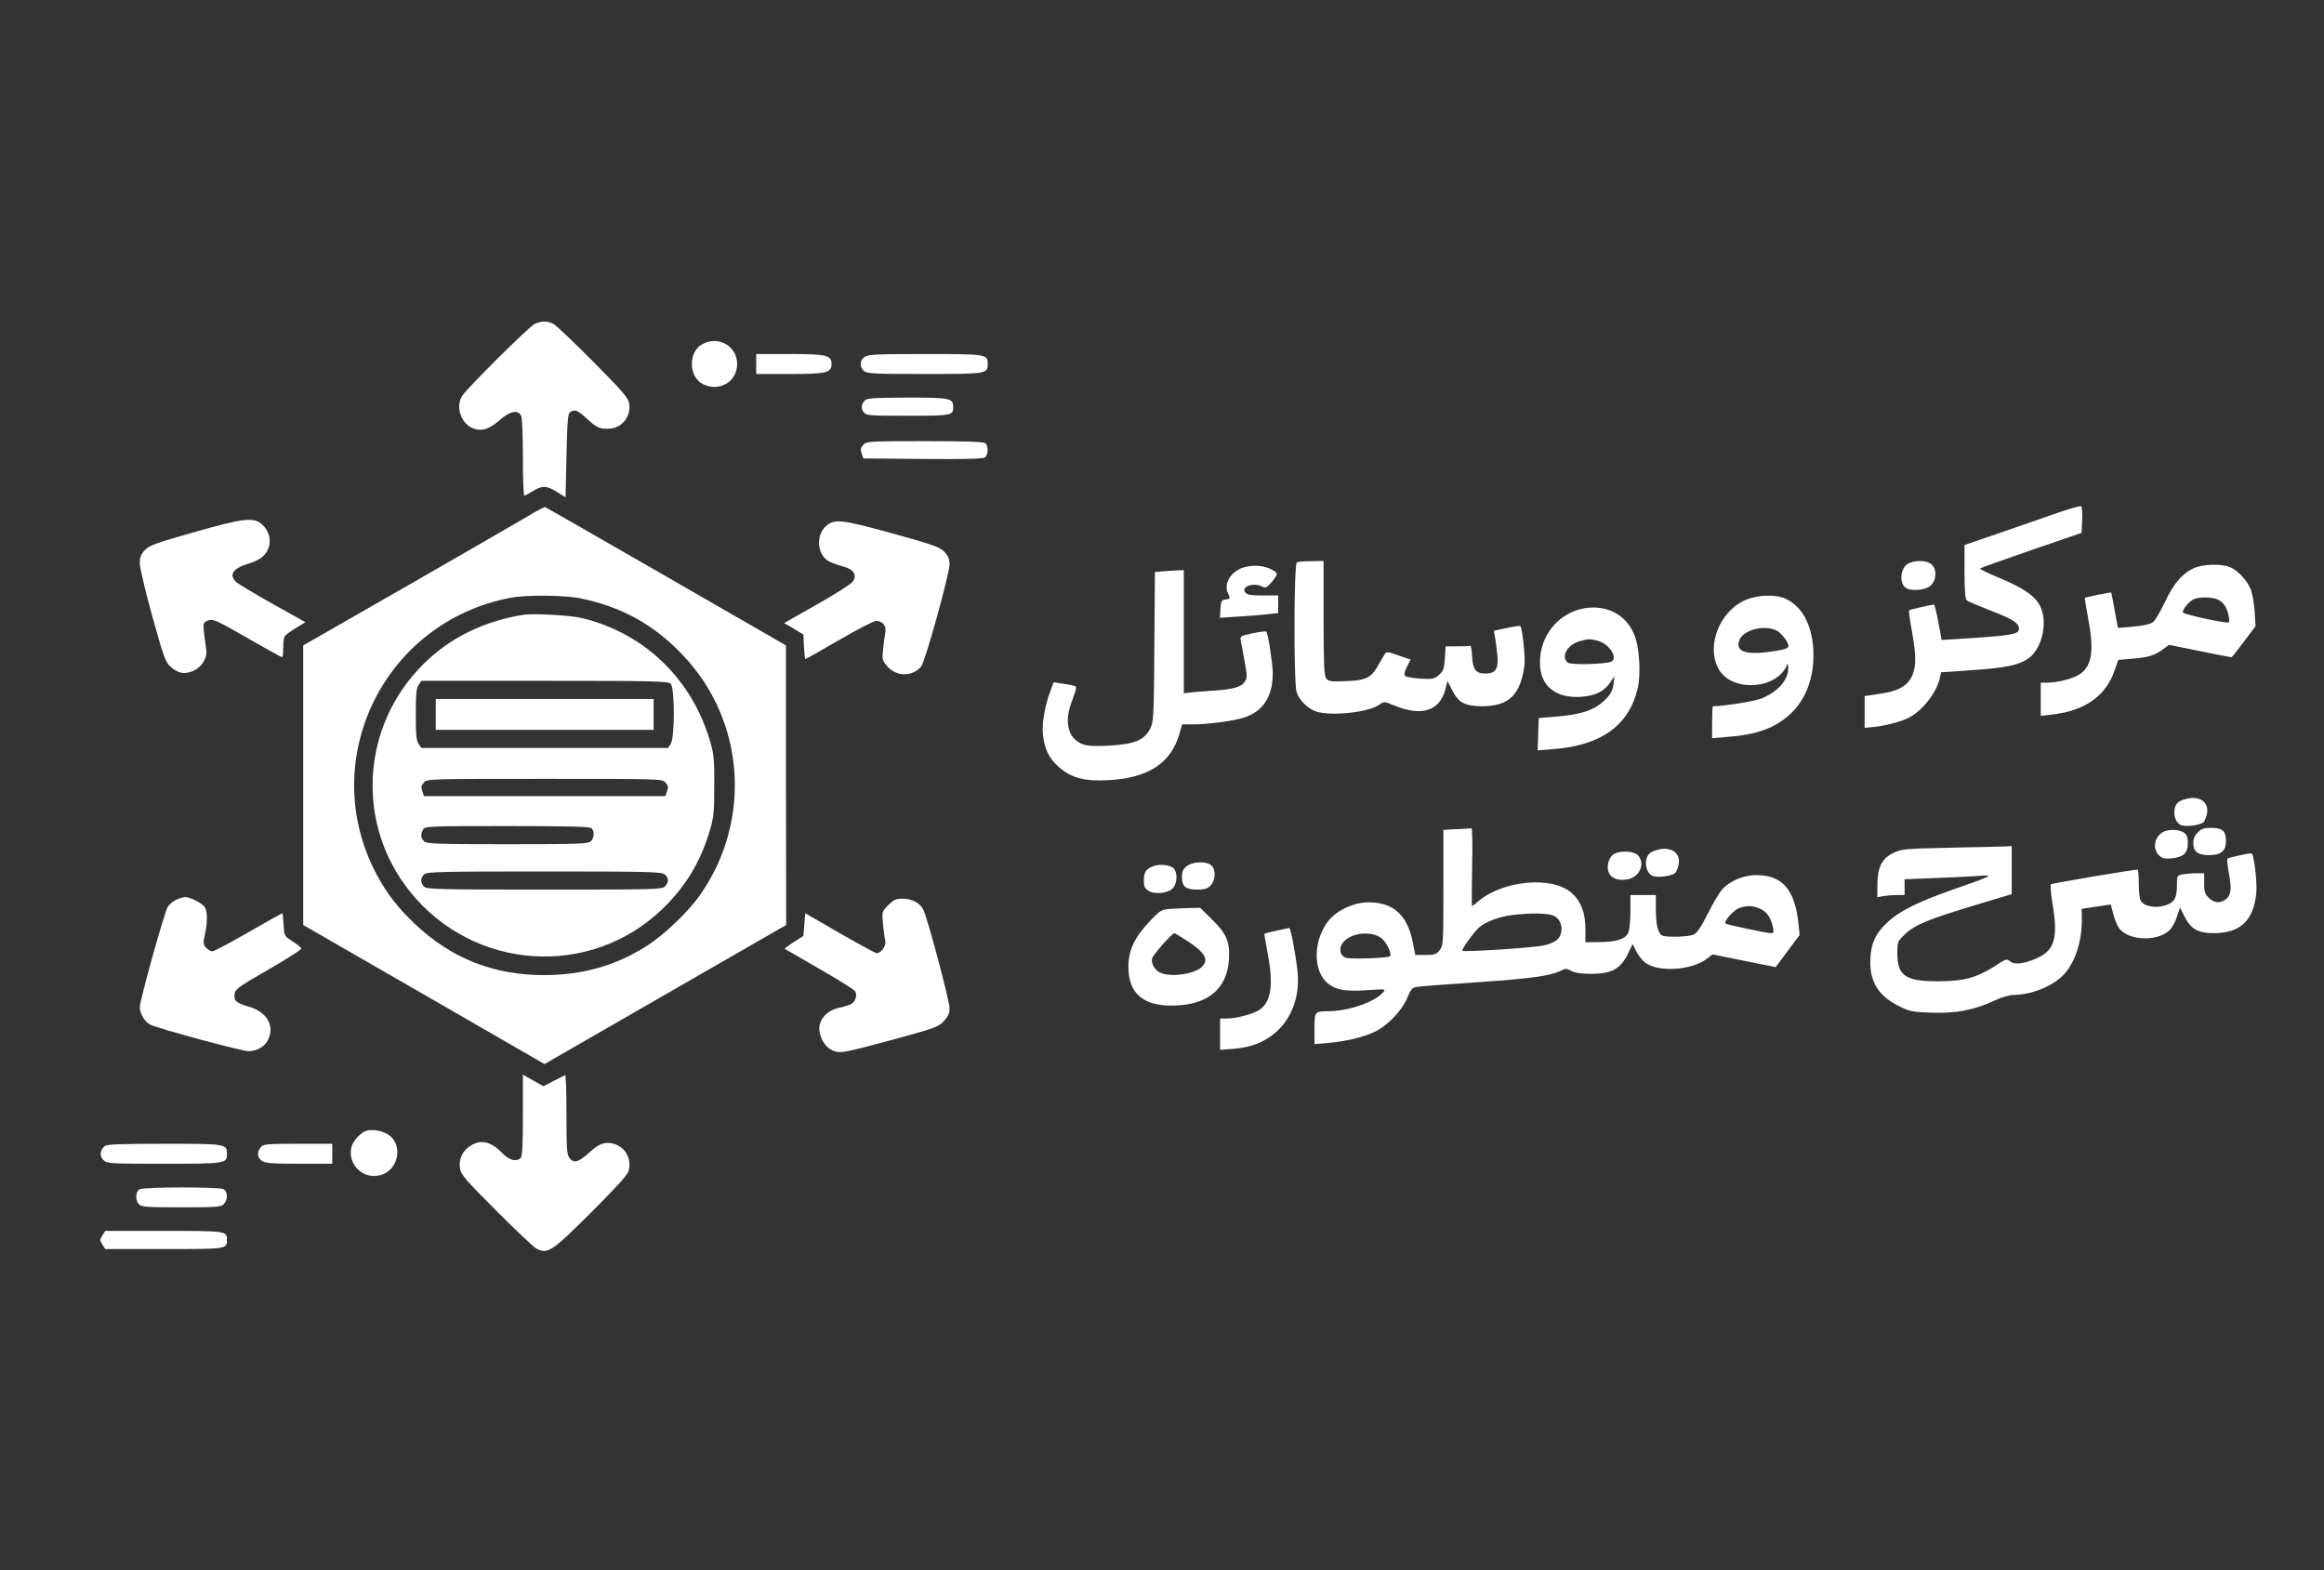 <?xml version="1.0" standalone="no"?>
<!DOCTYPE svg PUBLIC "-//W3C//DTD SVG 20010904//EN"
 "http://www.w3.org/TR/2001/REC-SVG-20010904/DTD/svg10.dtd">
<svg version="1.0" xmlns="http://www.w3.org/2000/svg"
 width="1280pt" height="865pt" viewBox="0 0 1280 865"
 preserveAspectRatio="xMidYMid meet">

<rect x="0" y="0" width="1280" height="865" fill="#333333" stroke="none"/>

<g transform="translate(0,865) scale(0.1,-0.1)"
fill="white" stroke="none">
<path d="M2945 6866 c-30 -14 -368 -349 -399 -396 -37 -56 -10 -146 52 -176
49 -23 93 -11 153 41 56 50 100 60 119 26 6 -12 10 -104 10 -230 0 -116 3
-211 8 -211 4 0 25 11 47 25 52 32 75 31 133 -5 l47 -29 5 230 c4 190 8 231
20 239 27 17 41 11 97 -40 52 -48 73 -56 128 -50 66 7 112 72 100 139 -5 30
-40 70 -198 229 -106 107 -204 200 -219 208 -33 17 -64 17 -103 0z"/>
<path d="M3868 6754 c-78 -42 -76 -178 2 -219 90 -46 190 11 190 110 0 99
-104 158 -192 109z"/>
<path d="M4165 6645 l0 -55 185 0 c202 0 230 7 230 55 0 48 -28 55 -230 55
l-185 0 0 -55z"/>
<path d="M4762 6684 c-27 -18 -29 -55 -4 -77 16 -15 55 -17 335 -17 342 0 347
1 347 55 0 54 -5 55 -343 55 -267 0 -316 -2 -335 -16z"/>
<path d="M4768 6448 c-24 -20 -28 -44 -12 -67 15 -20 22 -21 243 -21 240 0
251 2 251 46 0 51 -14 54 -249 54 -159 0 -221 -3 -233 -12z"/>
<path d="M4755 6200 c-15 -16 -17 -26 -9 -48 l9 -27 329 -3 c234 -2 333 1 342
9 17 14 18 61 2 77 -9 9 -97 12 -333 12 -311 0 -323 -1 -340 -20z"/>
<path d="M11335 5826 c-66 -23 -209 -73 -317 -110 l-198 -68 0 -148 c0 -106 4
-150 13 -157 6 -6 67 -31 133 -57 122 -47 154 -68 154 -100 0 -28 -37 -35
-236 -49 l-190 -12 -18 97 c-10 54 -21 98 -24 98 -17 -1 -134 -28 -137 -32 -3
-3 4 -53 15 -113 25 -138 25 -197 0 -250 -26 -55 -78 -83 -179 -97 l-81 -12 0
-88 0 -87 53 5 c62 7 151 30 191 51 75 39 153 139 170 219 l7 31 175 12 c185
13 250 27 304 63 83 56 114 220 58 305 -33 50 -96 90 -226 144 -56 23 -100 45
-97 48 3 3 131 48 283 101 l277 95 3 69 c2 38 -1 72 -5 77 -4 4 -62 -12 -128
-35z"/>
<path d="M2915 5811 c-44 -26 -342 -198 -662 -382 l-583 -334 0 -770 0 -770
665 -383 664 -383 665 383 666 383 -1 770 0 770 -660 380 c-363 209 -663 381
-667 382 -4 1 -43 -19 -87 -46z m283 -457 c229 -47 410 -148 569 -319 336
-359 374 -903 92 -1310 -65 -95 -205 -229 -303 -289 -168 -106 -348 -156 -556
-157 -280 -1 -515 92 -716 283 -96 92 -153 165 -210 272 -333 627 39 1393 741
1524 84 16 298 14 383 -4z"/>
<path d="M2885 5264 c-221 -35 -410 -128 -555 -274 -341 -340 -372 -877 -72
-1251 350 -436 992 -480 1391 -95 125 121 206 253 258 423 24 80 27 103 27
253 1 143 -2 175 -22 244 -100 345 -361 597 -704 681 -64 16 -268 27 -323 19z
m809 -380 c23 -23 23 -299 0 -332 l-15 -22 -679 0 -679 0 -15 22 c-13 18 -16
52 -16 163 0 111 3 145 16 163 l15 22 679 0 c604 0 680 -2 694 -16z m-29 -544
c15 -16 17 -26 9 -48 l-9 -27 -665 0 -665 0 -9 27 c-8 22 -6 32 9 48 18 20 28
20 665 20 637 0 647 0 665 -20z m-407 -252 c17 -17 15 -54 -4 -72 -14 -14 -69
-16 -459 -16 -390 0 -445 2 -459 16 -19 18 -20 38 -6 65 10 18 26 19 463 19
339 0 456 -3 465 -12z m404 -255 c22 -20 23 -41 1 -65 -15 -17 -49 -18 -664
-18 -575 0 -649 2 -663 16 -9 8 -16 24 -16 34 0 10 7 26 16 34 14 14 87 16
661 16 588 0 648 -2 665 -17z"/>
<path d="M2400 4715 l0 -85 600 0 600 0 0 85 0 85 -600 0 -600 0 0 -85z"/>
<path d="M1070 5719 c-215 -61 -248 -73 -272 -99 -22 -23 -28 -40 -28 -73 0
-24 31 -155 69 -292 62 -224 73 -253 100 -277 40 -36 74 -43 119 -26 50 19 85
72 78 118 -3 19 -8 61 -12 92 -6 54 -5 58 18 69 30 13 39 9 259 -117 80 -46
149 -84 153 -84 3 0 6 24 6 53 0 28 4 57 8 63 4 6 31 26 60 44 l54 33 -181
101 c-99 56 -189 110 -200 120 -42 39 -18 76 66 101 64 19 99 46 113 90 14 43
1 92 -35 125 -46 43 -101 37 -375 -41z"/>
<path d="M4549 5752 c-58 -52 -48 -162 19 -195 15 -8 49 -20 75 -27 59 -16 79
-46 54 -83 -8 -13 -97 -70 -197 -126 l-181 -103 53 -31 53 -32 3 -68 c2 -37 5
-67 8 -67 3 0 86 47 186 105 99 58 191 105 204 105 35 0 57 -28 50 -64 -3 -17
-9 -58 -12 -91 -6 -56 -4 -63 21 -93 50 -59 137 -62 188 -4 22 24 156 509 157
564 0 27 -8 46 -27 67 -25 27 -58 39 -281 101 -285 79 -326 84 -373 42z"/>
<path d="M7143 5553 c-17 -6 -18 -657 -2 -714 14 -45 61 -92 108 -108 83 -27
290 -5 349 38 25 18 27 18 84 -6 150 -61 249 -28 279 92 l11 44 27 -52 c34
-68 71 -87 166 -87 145 1 209 62 231 223 6 39 -10 200 -22 218 -2 3 -35 -1
-75 -10 l-71 -15 6 -35 c4 -20 9 -64 13 -99 7 -77 -9 -102 -67 -102 -51 0 -68
22 -72 95 -2 33 -6 59 -10 58 -5 -2 -37 -3 -72 -3 l-64 0 -4 -66 c-4 -58 -8
-70 -33 -92 -26 -22 -35 -24 -102 -20 -41 3 -79 10 -84 15 -7 7 -4 23 10 50
l20 40 -67 23 c-55 20 -67 21 -74 9 -5 -8 -23 -38 -39 -67 -38 -67 -69 -81
-184 -84 -76 -3 -88 -1 -101 16 -11 16 -14 78 -14 333 l0 313 -67 -1 c-38 0
-74 -3 -80 -6z"/>
<path d="M10509 5545 c-44 -24 -50 -113 -9 -135 27 -15 87 -12 119 5 44 22 55
91 21 125 -24 24 -92 27 -131 5z"/>
<path d="M6863 5528 c-79 -17 -128 -91 -99 -148 13 -28 13 -29 -13 -32 -24 -3
-26 -7 -29 -52 l-3 -49 103 7 c57 4 129 9 161 13 l57 6 0 48 0 49 -84 0 c-65
0 -87 4 -97 16 -27 33 46 58 93 33 18 -10 25 -6 54 27 35 43 35 48 -4 68 -39
20 -91 25 -139 14z"/>
<path d="M12084 5521 c-64 -29 -113 -86 -159 -185 -24 -50 -52 -99 -64 -110
-14 -13 -46 -21 -107 -27 -48 -5 -88 -8 -89 -7 -1 2 -9 45 -18 97 -9 52 -18
95 -19 97 -4 3 -140 -25 -145 -29 -1 -2 6 -50 17 -108 35 -181 23 -264 -43
-311 -33 -24 -122 -48 -179 -48 l-38 0 0 -91 0 -92 61 7 c184 21 299 103 348
249 l18 52 79 7 c88 7 125 19 169 53 l31 23 169 -34 c93 -19 171 -34 175 -34
3 0 34 39 69 86 l64 85 -5 82 c-3 45 -13 100 -22 122 -21 50 -71 103 -113 121
-47 20 -150 17 -199 -5z m130 -173 c32 -14 53 -45 61 -92 6 -27 4 -36 -6 -35
-46 2 -243 46 -246 55 -5 15 35 64 61 74 31 13 101 12 130 -2z"/>
<path d="M6403 5503 l-42 -4 -3 -412 c-3 -393 -4 -414 -24 -452 -32 -62 -85
-84 -225 -92 -91 -4 -121 -2 -151 10 -75 32 -97 118 -57 227 32 89 32 88 12
93 -10 3 -39 9 -64 12 l-46 7 -16 -44 c-32 -83 -49 -181 -43 -240 8 -83 32
-133 87 -182 68 -61 144 -81 276 -73 218 12 342 93 389 255 l15 52 52 0 c88 0
227 18 286 37 108 34 161 115 161 246 0 48 -25 211 -35 228 -3 3 -36 -1 -75
-9 -69 -15 -71 -17 -66 -41 3 -14 13 -66 21 -114 15 -80 15 -91 1 -112 -20
-30 -66 -43 -186 -50 -52 -3 -107 -8 -122 -10 l-28 -4 0 339 0 340 -37 -2
c-21 -1 -57 -3 -80 -5z"/>
<path d="M9623 5349 c-146 -56 -227 -248 -160 -379 68 -135 327 -121 380 20 3
8 6 0 6 -18 2 -68 -59 -135 -152 -171 -41 -15 -207 -41 -263 -41 -2 0 -4 -39
-4 -88 l0 -88 84 7 c160 12 260 48 343 123 92 83 139 214 130 361 -9 141 -65
240 -159 280 -51 21 -142 18 -205 -6z m167 -175 c26 -16 60 -62 60 -82 0 -14
-25 -22 -110 -33 -129 -17 -183 5 -160 65 22 59 145 88 210 50z"/>
<path d="M8729 5300 c-133 -22 -234 -132 -246 -270 -14 -146 73 -229 227 -218
78 6 126 30 160 81 l22 32 -5 -44 c-4 -31 -15 -53 -39 -78 -61 -64 -133 -89
-288 -101 l-85 -7 -3 -89 -3 -89 87 7 c263 20 417 131 464 335 19 80 9 233
-20 298 -46 108 -149 162 -271 143z m73 -180 c64 -18 113 -98 71 -115 -37 -14
-222 -18 -238 -5 -40 33 -3 99 65 118 47 14 59 14 102 2z"/>
<path d="M12043 4250 c-43 -10 -60 -25 -66 -57 -7 -40 11 -82 40 -89 34 -9
103 2 120 18 7 8 16 30 19 49 10 61 -41 97 -113 79z"/>
<path d="M8023 4083 l-73 -4 0 -318 c0 -307 -1 -319 -21 -345 -18 -23 -28 -26
-77 -26 l-57 0 -13 66 c-29 153 -107 224 -245 224 -78 0 -170 -42 -217 -98
-89 -108 -91 -282 -5 -350 44 -35 96 -44 213 -36 106 7 107 7 89 -13 -47 -53
-191 -102 -299 -103 -77 0 -78 -1 -78 -97 l0 -84 73 6 c98 9 192 31 255 60 72
33 152 116 182 187 20 50 28 58 54 62 17 3 168 15 336 26 295 20 401 35 458
64 24 12 31 12 57 -2 21 -11 55 -16 110 -16 110 0 158 26 199 106 l28 58 22
-43 c11 -23 35 -51 53 -63 75 -50 250 -37 331 23 l34 26 174 -35 174 -35 66
89 66 88 -7 67 c-20 184 -89 262 -230 263 -70 0 -144 -30 -188 -77 -15 -16
-51 -76 -80 -134 -35 -70 -60 -108 -77 -116 -27 -14 -158 -17 -177 -5 -22 14
-33 63 -33 143 l0 79 -70 0 -70 0 0 -92 c0 -55 -6 -103 -13 -118 -17 -33 -66
-49 -158 -49 l-77 -1 0 74 c0 87 -24 151 -74 196 -105 96 -376 73 -516 -44
-16 -15 -32 -26 -34 -26 -3 0 -2 97 0 215 3 122 1 214 -4 213 -5 -1 -42 -4
-81 -5z m1673 -439 c37 -18 57 -48 69 -101 6 -28 4 -33 -12 -33 -27 1 -243 47
-249 53 -11 11 39 69 70 83 42 18 81 17 122 -2z m-1136 -39 c49 -25 55 -104
10 -136 -14 -11 -47 -23 -75 -28 -66 -12 -434 -36 -441 -28 -6 6 62 102 93
129 32 29 110 59 176 67 107 14 205 12 237 -4z m-952 -122 c28 -21 60 -88 48
-100 -10 -10 -209 -17 -241 -9 -32 8 -43 48 -22 79 38 58 156 74 215 30z"/>
<path d="M12105 4065 c-17 -16 -25 -35 -25 -58 0 -48 25 -67 88 -67 66 0 92
23 92 79 0 54 -20 71 -81 71 -40 0 -55 -5 -74 -25z"/>
<path d="M11915 4068 c-50 -27 -61 -92 -24 -129 18 -18 30 -20 70 -17 65 7 89
29 89 84 0 33 -5 46 -22 58 -26 18 -84 20 -113 4z"/>
<path d="M10750 3981 c-264 -6 -277 -7 -324 -30 -62 -31 -85 -78 -86 -175 l0
-68 31 6 c17 3 51 6 75 6 l44 0 0 44 0 43 178 7 c97 4 204 9 237 12 81 7 63
-2 -135 -71 -201 -70 -307 -122 -372 -183 -65 -60 -90 -111 -96 -192 -9 -129
38 -212 152 -269 64 -33 76 -35 185 -39 134 -5 236 15 349 68 38 18 81 30 106
30 91 1 202 44 264 103 70 67 113 197 108 331 l-1 40 80 12 c44 7 80 12 81 11
0 -1 6 -24 13 -51 7 -27 21 -62 31 -77 50 -69 203 -78 276 -16 14 12 34 46 43
75 l18 53 24 -48 c35 -70 75 -93 163 -93 145 1 217 68 233 219 6 60 -13 221
-27 221 -18 0 -126 -24 -132 -29 -3 -3 0 -40 8 -81 17 -86 12 -124 -19 -145
-31 -22 -64 -18 -92 10 -21 20 -25 34 -25 80 l0 55 -44 0 c-24 0 -58 -3 -75
-6 -30 -6 -31 -8 -31 -64 0 -71 -18 -97 -79 -111 -51 -11 -106 2 -121 31 -6
10 -10 53 -10 94 0 42 -3 76 -7 76 -27 0 -470 -75 -477 -81 -4 -4 -1 -50 8
-102 32 -188 14 -257 -77 -301 -73 -34 -133 -43 -156 -21 -18 15 -23 14 -80
-24 -102 -66 -176 -86 -316 -86 -182 0 -225 30 -225 156 0 61 1 64 44 105 53
50 127 81 396 162 l190 57 0 132 0 133 -27 -2 c-16 -1 -152 -4 -303 -7z"/>
<path d="M9133 3970 c-43 -10 -60 -25 -66 -57 -7 -40 11 -82 40 -89 34 -9 103
2 120 18 7 8 16 30 19 49 10 61 -41 97 -113 79z"/>
<path d="M8893 3948 c-30 -14 -47 -67 -33 -102 12 -33 50 -48 101 -40 70 11
104 89 59 134 -22 22 -89 26 -127 8z"/>
<path d="M6536 3879 c-20 -16 -26 -29 -26 -59 0 -53 20 -70 84 -70 42 0 57 5
74 23 28 29 29 87 4 110 -27 25 -103 22 -136 -4z"/>
<path d="M6344 3876 c-35 -16 -44 -32 -44 -82 0 -25 6 -38 25 -50 35 -23 113
-14 137 16 21 26 24 79 5 104 -17 23 -84 30 -123 12z"/>
<path d="M973 3695 c-17 -7 -39 -25 -49 -40 -18 -28 -154 -514 -154 -553 0
-35 27 -80 58 -96 42 -21 503 -146 540 -146 45 0 89 24 107 60 41 78 -5 158
-107 186 -67 19 -81 32 -76 70 3 25 25 41 187 134 101 58 182 110 181 116 -2
5 -24 23 -49 39 -46 30 -46 31 -49 93 -2 34 -5 62 -7 62 -2 0 -86 -47 -187
-105 -100 -58 -190 -105 -199 -105 -9 0 -24 9 -34 20 -16 18 -17 26 -7 71 15
63 15 124 1 151 -11 20 -82 58 -109 57 -8 0 -29 -6 -47 -14z"/>
<path d="M4893 3665 c-35 -35 -36 -36 -30 -103 4 -37 9 -79 13 -94 6 -27 -22
-68 -48 -68 -7 0 -98 50 -203 110 l-190 110 -5 -63 -5 -62 -53 -34 c-29 -19
-51 -35 -50 -37 2 -1 86 -50 188 -109 102 -58 191 -114 198 -123 14 -18 7 -52
-15 -69 -9 -7 -39 -17 -68 -23 -75 -15 -122 -73 -111 -134 10 -54 42 -94 84
-107 36 -10 60 -5 303 60 247 67 266 74 297 106 24 26 32 44 32 71 0 41 -122
500 -145 544 -19 38 -63 60 -116 60 -34 0 -47 -6 -76 -35z"/>
<path d="M6433 3643 c-36 -4 -49 -12 -101 -68 -84 -89 -117 -160 -117 -250 0
-153 88 -223 270 -213 172 9 271 95 283 245 8 101 -10 147 -90 226 l-68 67
-67 -2 c-38 -1 -87 -3 -110 -5z m104 -174 c102 -67 124 -106 81 -146 -41 -38
-162 -56 -222 -33 -34 13 -59 53 -50 82 6 21 110 138 122 138 3 0 34 -19 69
-41z"/>
<path d="M7031 3524 c-36 -8 -65 -15 -67 -17 -1 -1 6 -45 16 -97 35 -178 23
-275 -40 -320 -33 -24 -129 -50 -182 -50 l-38 0 0 -86 0 -87 73 6 c97 7 175
38 237 94 86 77 129 197 117 326 -8 86 -38 247 -46 246 -3 -1 -35 -7 -70 -15z"/>
<path d="M2880 2508 c0 -161 -3 -227 -12 -236 -23 -23 -63 -13 -99 24 -63 66
-118 80 -176 44 -44 -26 -67 -73 -60 -123 5 -36 24 -59 199 -234 106 -107 206
-201 222 -210 62 -33 84 -18 298 195 132 131 201 207 209 229 21 66 -15 135
-81 153 -48 13 -80 2 -135 -49 -57 -52 -84 -60 -107 -31 -16 20 -18 45 -18
242 0 121 -3 218 -7 216 -5 -2 -33 -16 -64 -32 l-56 -29 -57 32 -56 32 0 -223z"/>
<path d="M2023 2423 c-32 -6 -80 -57 -88 -93 -22 -101 75 -185 172 -149 91 35
111 164 34 218 -29 21 -83 32 -118 24z"/>
<path d="M578 2338 c-28 -22 -31 -55 -9 -77 20 -20 32 -21 335 -21 341 0 346
1 346 55 0 54 -5 55 -344 55 -235 0 -316 -3 -328 -12z"/>
<path d="M1437 2332 c-23 -26 -21 -58 5 -76 18 -13 56 -16 205 -16 l183 0 0
55 0 55 -188 0 c-170 0 -191 -2 -205 -18z"/>
<path d="M768 2099 c-22 -13 -24 -62 -2 -83 13 -14 49 -16 233 -16 198 0 219
2 234 18 23 25 22 69 -2 82 -26 13 -440 13 -463 -1z"/>
<path d="M564 1845 c-15 -23 -15 -27 0 -50 l16 -25 323 0 c345 0 347 0 347 50
0 50 -2 50 -347 50 l-323 0 -16 -25z"/>
</g>
</svg>

